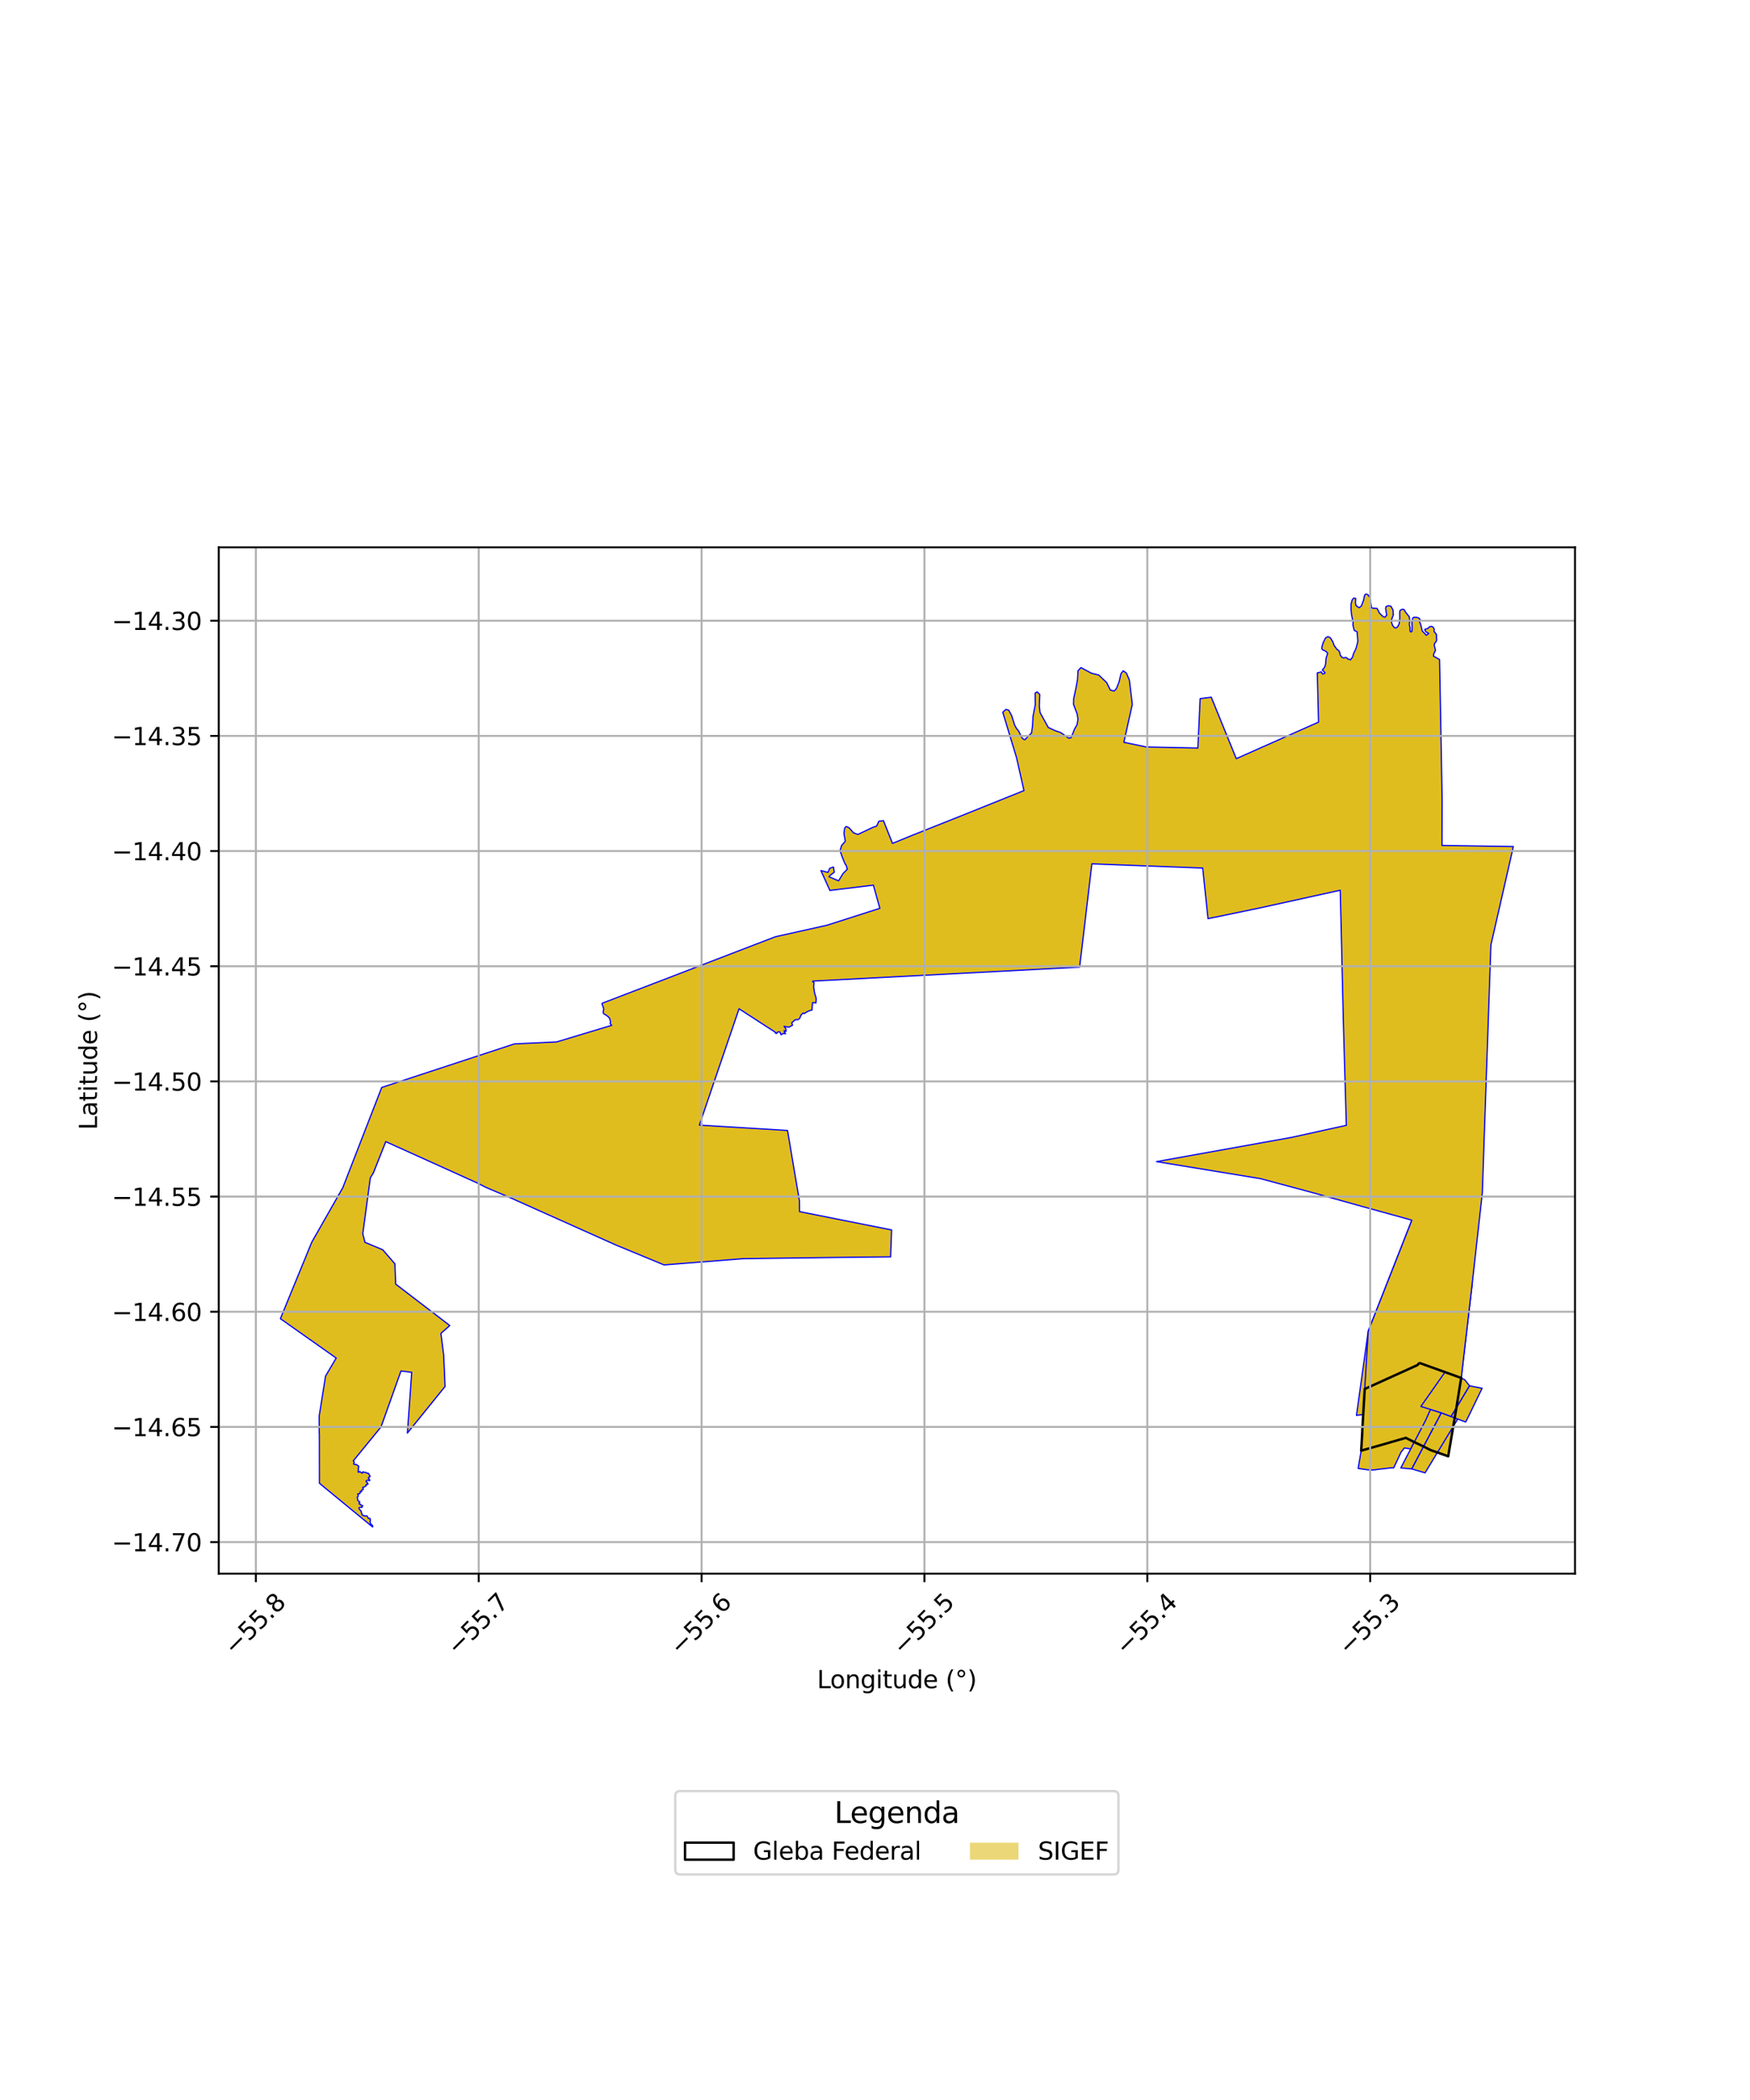 <?xml version="1.0" encoding="utf-8" standalone="no"?>
<!DOCTYPE svg PUBLIC "-//W3C//DTD SVG 1.1//EN"
  "http://www.w3.org/Graphics/SVG/1.1/DTD/svg11.dtd">
<svg xmlns:xlink="http://www.w3.org/1999/xlink" width="720pt" height="864pt" viewBox="0 0 720 864" xmlns="http://www.w3.org/2000/svg" version="1.1">
 <defs>
  <style type="text/css">*{stroke-linejoin: round; stroke-linecap: butt}</style>
 </defs>
 <g id="figure_1">
  <g id="patch_1">
   <path d="M 0 864 
L 720 864 
L 720 0 
L 0 0 
z
" style="fill: #ffffff"/>
  </g>
  <g id="axes_1">
   <g id="patch_2">
    <path d="M 90 647.454 
L 648 647.454 
L 648 225.186 
L 90 225.186 
z
" style="fill: #ffffff"/>
   </g>
   <g id="PatchCollection_1">
    <path d="M 562.92 547.723 
L 565.989 549.297 
L 567.775 552.715 
L 568.337 553.256 
L 567.511 553.895 
L 567.198 554.512 
L 565.898 555.427 
L 566.148 556.111 
L 567.822 558.294 
L 570.087 557.557 
L 571.317 558.584 
L 572.085 559.543 
L 572.491 560.471 
L 574.674 559.82 
L 575.477 560.187 
L 580.312 560.709 
L 581.119 561.034 
L 583.204 561.619 
L 583.961 560.735 
L 594.52 564.53 
L 584.591 578.654 
L 581.038 583.709 
L 579.904 583.541 
L 574.862 582.791 
L 576.304 580.207 
L 558.092 582.32 
L 562.92 547.723 
" clip-path="url(#p10c674ec32)" style="fill: #e0bd1f; stroke: #0000ff; stroke-width: 0.5"/>
    <path d="M 574.862 582.791 
L 579.904 583.541 
L 586.457 584.515 
L 580.405 596.141 
L 577.802 595.73 
L 576.417 597.483 
L 573.415 603.91 
L 572.527 603.907 
L 571.518 604 
L 570.476 604.146 
L 569.395 604.263 
L 568.344 604.382 
L 567.387 604.491 
L 566.405 604.617 
L 565.46 604.737 
L 564.371 604.784 
L 563.669 604.707 
L 562.735 604.723 
L 558.784 604.157 
L 560.029 596.834 
L 560.403 590.507 
L 560.503 587.709 
L 573.838 584.683 
L 574.862 582.791 
" clip-path="url(#p10c674ec32)" style="fill: #e0bd1f; stroke: #0000ff; stroke-width: 0.5"/>
    <path d="M 583.961 560.735 
L 601.194 566.928 
L 601.015 567.85 
L 599.213 579.182 
L 595.828 599.162 
L 588.449 596.553 
L 585.773 595.162 
L 581.855 593.319 
L 578.378 591.574 
L 568.654 594.394 
L 560.029 596.834 
L 560.403 590.508 
L 560.522 587.704 
L 561.496 571.461 
L 583.204 561.619 
L 583.961 560.735 
" clip-path="url(#p10c674ec32)" style="fill: #e0bd1f; stroke: #0000ff; stroke-width: 0.5"/>
    <path d="M 580.86 502.069 
L 580.663 505.55 
L 581.486 506.292 
L 579.842 510.999 
L 570.021 540.521 
L 587.898 546.474 
L 590.577 547.572 
L 591.226 549.696 
L 583.961 560.735 
L 583.204 561.619 
L 581.119 561.034 
L 580.312 560.709 
L 575.477 560.187 
L 574.674 559.82 
L 572.491 560.471 
L 572.085 559.543 
L 571.317 558.584 
L 570.087 557.557 
L 567.822 558.294 
L 566.148 556.111 
L 565.898 555.427 
L 567.198 554.512 
L 567.511 553.895 
L 568.337 553.256 
L 567.775 552.715 
L 565.989 549.297 
L 562.92 547.723 
L 580.86 502.069 
" clip-path="url(#p10c674ec32)" style="fill: #e0bd1f; stroke: #0000ff; stroke-width: 0.5"/>
    <path d="M 579.842 510.999 
L 588.736 517.933 
L 604.178 529.991 
L 605.773 527.552 
L 601.194 566.928 
L 583.961 560.735 
L 591.226 549.696 
L 590.577 547.572 
L 587.898 546.474 
L 570.021 540.521 
L 579.842 510.999 
" clip-path="url(#p10c674ec32)" style="fill: #e0bd1f; stroke: #0000ff; stroke-width: 0.5"/>
    <path d="M 588.559 579.881 
L 593.025 581.288 
L 580.845 604.359 
L 576.328 603.966 
L 580.405 596.141 
L 586.457 584.515 
L 588.559 579.881 
" clip-path="url(#p10c674ec32)" style="fill: #e0bd1f; stroke: #0000ff; stroke-width: 0.5"/>
    <path d="M 593.025 581.288 
L 594.655 581.898 
L 597.041 582.795 
L 599.764 583.833 
L 586.307 605.977 
L 580.845 604.359 
L 593.025 581.288 
" clip-path="url(#p10c674ec32)" style="fill: #e0bd1f; stroke: #0000ff; stroke-width: 0.5"/>
    <path d="M 594.52 564.53 
L 601.194 566.928 
L 602.669 567.686 
L 604.625 570.169 
L 597.041 582.795 
L 594.655 581.898 
L 593.025 581.288 
L 588.559 579.881 
L 584.591 578.654 
L 594.52 564.53 
" clip-path="url(#p10c674ec32)" style="fill: #e0bd1f; stroke: #0000ff; stroke-width: 0.5"/>
    <path d="M 604.625 570.169 
L 609.787 571.168 
L 604.481 582.135 
L 603.03 585.074 
L 599.764 583.833 
L 597.041 582.795 
L 604.625 570.169 
" clip-path="url(#p10c674ec32)" style="fill: #e0bd1f; stroke: #0000ff; stroke-width: 0.5"/>
    <path d="M 562.233 244.38 
L 562.936 244.824 
L 563.643 245.92 
L 564.168 249.305 
L 564.294 249.972 
L 564.637 250.196 
L 566.595 250.341 
L 567.53 252.222 
L 569.058 253.71 
L 569.813 253.925 
L 570.435 253.177 
L 570.547 253.147 
L 570.079 250.369 
L 570.24 249.565 
L 571.174 249.201 
L 572.231 249.384 
L 573.114 250.945 
L 573.217 252.777 
L 573.322 252.8 
L 572.528 254.901 
L 572.572 256.242 
L 572.954 257.299 
L 573.694 258.224 
L 574.347 258.321 
L 575.023 257.898 
L 575.644 256.676 
L 575.89 254.574 
L 575.868 251.684 
L 576.097 251.091 
L 576.798 250.678 
L 577.633 250.733 
L 578.372 251.973 
L 579.845 253.811 
L 579.977 255.594 
L 579.854 257.12 
L 580.125 258.106 
L 580.165 259.77 
L 580.529 260.013 
L 580.941 259.672 
L 580.992 258.04 
L 580.91 255.949 
L 581.298 254.253 
L 581.675 253.95 
L 582.977 254.011 
L 583.767 254.292 
L 584.265 254.876 
L 583.98 255.785 
L 584.385 256.527 
L 584.886 258.414 
L 585.093 259.491 
L 585.51 259.98 
L 586.854 261.351 
L 587.862 260.625 
L 586.619 259.955 
L 586.171 259.125 
L 586.365 258.828 
L 587.244 258.664 
L 588.285 257.812 
L 589.069 257.719 
L 589.682 258.099 
L 590.083 258.82 
L 589.987 259.632 
L 590.137 259.988 
L 590.746 260.681 
L 590.998 261.144 
L 591.034 262.539 
L 591.094 263.103 
L 590.931 263.825 
L 590.255 264.72 
L 590.053 265.405 
L 590.614 267.551 
L 589.818 269.2 
L 589.82 269.979 
L 592.267 271.341 
L 592.384 276.999 
L 593.31 327.737 
L 593.342 329.044 
L 593.273 347.838 
L 622.636 348.288 
L 619.393 362.548 
L 613.397 388.789 
L 611.963 430.218 
L 611.414 445.611 
L 611.423 445.766 
L 610.605 469.315 
L 609.86 490.866 
L 609.609 493.152 
L 605.773 527.552 
L 601.194 566.928 
L 583.961 560.735 
L 583.204 561.619 
L 561.496 571.461 
L 562.92 547.723 
L 580.86 502.069 
L 580.019 501.775 
L 558.852 495.932 
L 539.837 490.628 
L 518.578 484.927 
L 475.818 477.922 
L 531.22 467.987 
L 553.921 462.995 
L 553.752 457.278 
L 552.639 418.385 
L 552.643 418.056 
L 551.877 385.244 
L 551.41 366.274 
L 517.909 373.644 
L 497.017 377.964 
L 494.827 357.138 
L 449.22 355.417 
L 445.369 388.014 
L 444.171 397.905 
L 334.418 403.652 
L 334.306 403.887 
L 334.783 404.119 
L 334.859 404.214 
L 334.872 404.323 
L 334.88 404.634 
L 334.84 405.076 
L 334.78 406.531 
L 334.89 406.82 
L 334.975 407.613 
L 335.259 408.999 
L 335.606 409.995 
L 335.794 410.916 
L 335.687 412.658 
L 334.934 412.513 
L 334.331 412.554 
L 334.189 413.917 
L 334.104 415.531 
L 332.783 415.921 
L 331.851 416.382 
L 331.164 416.845 
L 330.886 417.021 
L 330.434 416.769 
L 329.506 417.702 
L 329.152 418.723 
L 328.478 419.493 
L 327.167 419.558 
L 325.752 420.825 
L 326.059 421.798 
L 324.578 422.632 
L 322.579 422.261 
L 323.334 423.238 
L 323.419 424.334 
L 322.612 424.017 
L 322.811 424.713 
L 323.212 425.296 
L 322.277 425.18 
L 321.36 425.741 
L 320.9 424.623 
L 320.495 424.548 
L 319.802 424.686 
L 319.566 425.209 
L 318.986 425.031 
L 319.022 424.706 
L 313.205 420.965 
L 304.061 415.029 
L 302.356 420.052 
L 293.359 446.401 
L 287.749 462.897 
L 298.586 463.561 
L 312.454 464.393 
L 318.987 464.793 
L 324.013 465.112 
L 326.613 480.578 
L 327.266 484.388 
L 328.933 494.207 
L 328.952 498.496 
L 335.583 499.808 
L 366.831 506.037 
L 366.422 517.109 
L 354.374 517.229 
L 305.635 517.863 
L 273.219 520.427 
L 253.311 512.196 
L 210.276 492.92 
L 199.915 488.517 
L 196.244 486.661 
L 158.716 469.703 
L 153.635 482.518 
L 152.355 484.636 
L 149.258 507.586 
L 150.149 511.12 
L 157.468 514.188 
L 162.473 519.967 
L 162.794 528.319 
L 163 528.472 
L 185.056 545.366 
L 181.483 548.522 
L 181.421 548.774 
L 182.553 557.609 
L 183.113 570.435 
L 167.619 589.593 
L 169.394 564.626 
L 164.97 564.055 
L 156.764 587.083 
L 145.445 600.93 
L 145.341 601.046 
L 145.421 601.109 
L 145.504 601.168 
L 145.565 601.287 
L 145.607 601.317 
L 145.641 601.339 
L 145.638 601.44 
L 145.734 601.56 
L 145.725 601.722 
L 145.682 601.806 
L 145.615 601.957 
L 145.57 601.997 
L 145.519 602.108 
L 145.483 602.207 
L 145.51 602.32 
L 145.567 602.372 
L 145.676 602.359 
L 145.722 602.384 
L 145.983 602.551 
L 146.155 602.543 
L 146.276 602.588 
L 146.38 602.568 
L 146.482 602.505 
L 146.537 602.496 
L 146.58 602.529 
L 146.65 602.598 
L 146.793 602.701 
L 146.948 602.806 
L 147.119 602.888 
L 147.219 602.939 
L 147.286 603.022 
L 147.375 603.082 
L 147.486 603.129 
L 147.53 603.195 
L 147.546 603.349 
L 147.565 603.542 
L 147.616 603.686 
L 147.583 603.751 
L 147.479 603.852 
L 147.412 604.026 
L 147.395 604.122 
L 147.386 604.44 
L 147.462 604.556 
L 147.478 604.67 
L 147.441 604.821 
L 147.383 604.952 
L 147.373 605.116 
L 147.365 605.229 
L 147.315 605.441 
L 147.325 605.494 
L 147.372 605.658 
L 147.491 605.721 
L 147.645 605.69 
L 147.74 605.603 
L 147.81 605.534 
L 147.933 605.477 
L 148.046 605.429 
L 148.099 605.433 
L 148.352 605.728 
L 148.467 605.775 
L 148.623 605.894 
L 148.748 605.931 
L 148.848 606.035 
L 148.955 606.07 
L 149.035 606.072 
L 149.115 606.054 
L 149.18 605.935 
L 149.208 605.844 
L 149.213 605.75 
L 149.258 605.592 
L 149.302 605.505 
L 149.36 605.52 
L 149.396 605.565 
L 149.522 605.643 
L 149.72 605.7 
L 149.846 605.737 
L 150.019 605.79 
L 150.327 605.772 
L 150.476 605.781 
L 150.595 605.808 
L 150.67 605.833 
L 150.705 605.977 
L 150.844 606.036 
L 151.083 606.126 
L 151.442 606.089 
L 151.56 606.15 
L 151.641 606.291 
L 151.703 606.361 
L 151.732 606.5 
L 151.917 606.754 
L 152.159 607.076 
L 152.197 607.124 
L 152.202 607.171 
L 152.187 607.233 
L 152.23 607.28 
L 152.224 607.395 
L 152.222 607.534 
L 152.194 607.608 
L 152.061 607.698 
L 151.997 607.699 
L 151.905 607.725 
L 151.755 607.792 
L 151.636 607.854 
L 151.586 607.939 
L 151.589 608.092 
L 151.721 608.348 
L 151.789 608.375 
L 151.825 608.402 
L 151.855 608.463 
L 151.904 608.505 
L 151.922 608.609 
L 152.021 608.73 
L 152.037 608.809 
L 152.089 608.966 
L 152.103 609.025 
L 152.078 609.128 
L 152.041 609.205 
L 151.996 609.23 
L 151.901 609.224 
L 151.862 609.214 
L 151.777 609.147 
L 151.741 609.05 
L 151.657 608.993 
L 151.575 608.996 
L 151.472 608.953 
L 151.381 608.954 
L 151.225 609 
L 150.954 609.102 
L 150.807 609.168 
L 150.649 609.27 
L 150.638 609.43 
L 150.653 609.528 
L 150.729 609.703 
L 150.785 609.759 
L 150.945 609.829 
L 151.006 609.853 
L 151.057 609.89 
L 151.115 609.962 
L 151.286 610.253 
L 151.369 610.52 
L 151.372 610.637 
L 151.364 610.694 
L 151.345 610.712 
L 151.312 610.72 
L 151.089 610.737 
L 150.975 610.741 
L 150.765 610.731 
L 150.652 610.776 
L 150.606 610.868 
L 150.608 611.028 
L 150.64 611.162 
L 150.664 611.259 
L 150.603 611.335 
L 150.502 611.381 
L 150.392 611.427 
L 150.332 611.449 
L 150.242 611.522 
L 150.147 611.584 
L 150.05 611.655 
L 149.933 611.725 
L 149.761 611.839 
L 149.655 611.873 
L 149.447 611.894 
L 149.308 611.92 
L 149.247 611.944 
L 149.232 612.009 
L 149.304 612.248 
L 149.401 612.373 
L 149.421 612.424 
L 149.446 612.536 
L 149.455 612.63 
L 149.441 612.761 
L 149.397 612.829 
L 149.349 612.857 
L 149.204 612.96 
L 149.105 612.999 
L 148.968 612.96 
L 148.827 612.992 
L 148.77 613.115 
L 148.761 613.234 
L 148.787 613.471 
L 148.772 613.662 
L 148.756 613.695 
L 148.707 613.699 
L 148.529 613.626 
L 148.394 613.565 
L 148.273 613.591 
L 148.175 613.663 
L 148.172 613.756 
L 148.187 613.922 
L 148.214 614.191 
L 148.186 614.285 
L 148.126 614.363 
L 147.901 614.567 
L 147.767 614.661 
L 147.674 614.646 
L 147.519 614.6 
L 147.313 614.581 
L 147.187 614.656 
L 147.191 614.805 
L 147.238 614.92 
L 147.27 615.019 
L 147.334 615.222 
L 147.402 615.339 
L 147.415 615.416 
L 147.367 615.548 
L 147.334 615.653 
L 147.242 615.731 
L 147.239 615.807 
L 147.154 615.861 
L 147.011 615.954 
L 146.964 616.048 
L 146.972 616.131 
L 147.016 616.241 
L 147.052 616.427 
L 147.125 616.607 
L 147.122 616.743 
L 147.159 616.868 
L 147.166 617.012 
L 147.2 617.157 
L 147.227 617.255 
L 147.313 617.366 
L 147.362 617.462 
L 147.462 617.532 
L 147.556 617.626 
L 147.695 617.775 
L 147.761 617.794 
L 147.851 617.783 
L 147.945 617.851 
L 147.985 617.892 
L 148.019 617.946 
L 148.024 617.98 
L 147.985 618.038 
L 147.998 618.116 
L 147.97 618.193 
L 147.779 618.391 
L 147.733 618.52 
L 147.751 618.686 
L 147.818 618.804 
L 148.092 618.89 
L 148.242 618.86 
L 148.402 618.912 
L 148.428 618.955 
L 148.443 619.174 
L 148.475 619.231 
L 148.541 619.295 
L 148.603 619.331 
L 148.792 619.365 
L 149.095 619.369 
L 149.178 619.381 
L 149.205 619.394 
L 149.198 619.499 
L 149.173 619.591 
L 149.065 619.744 
L 148.988 619.906 
L 149.026 620.123 
L 148.766 620.224 
L 148.658 620.182 
L 148.442 620.192 
L 148.387 620.187 
L 148.224 620.187 
L 148.044 620.193 
L 147.94 620.24 
L 147.813 620.264 
L 147.736 620.36 
L 147.692 620.408 
L 147.695 620.508 
L 147.695 620.702 
L 147.721 620.783 
L 147.778 620.886 
L 147.955 621.069 
L 148.147 621.214 
L 148.278 621.37 
L 148.459 621.571 
L 148.52 621.668 
L 148.562 621.815 
L 148.614 621.867 
L 148.637 621.929 
L 148.649 622.007 
L 148.651 622.109 
L 148.699 622.186 
L 148.701 622.29 
L 148.717 622.421 
L 148.749 622.454 
L 148.775 622.525 
L 148.849 622.624 
L 148.858 622.691 
L 148.905 622.791 
L 148.908 622.859 
L 148.934 622.992 
L 148.95 623.08 
L 148.956 623.154 
L 148.991 623.262 
L 149.044 623.338 
L 149.08 623.386 
L 149.114 623.412 
L 149.158 623.443 
L 149.245 623.452 
L 149.42 623.466 
L 149.518 623.468 
L 149.574 623.486 
L 149.691 623.515 
L 149.981 623.718 
L 150.115 623.761 
L 150.264 623.746 
L 150.35 623.736 
L 150.449 623.7 
L 150.594 623.638 
L 150.678 623.631 
L 150.867 623.68 
L 150.976 623.73 
L 151.037 623.763 
L 151.059 623.794 
L 151.135 623.931 
L 151.366 624.281 
L 151.377 624.35 
L 151.445 624.522 
L 151.545 624.731 
L 151.665 624.786 
L 151.748 624.798 
L 151.844 624.786 
L 152.096 624.693 
L 152.172 624.698 
L 152.208 624.716 
L 152.231 624.786 
L 152.307 624.977 
L 152.334 625.255 
L 152.354 625.372 
L 152.357 625.474 
L 152.3 625.964 
L 152.216 626.061 
L 152.318 626.334 
L 152.39 626.594 
L 152.439 626.732 
L 152.538 626.922 
L 152.607 626.979 
L 152.681 627.151 
L 152.83 627.248 
L 152.945 627.392 
L 153.095 627.523 
L 153.259 627.629 
L 153.299 627.683 
L 153.348 627.854 
L 153.332 627.91 
L 153.331 627.952 
L 153.318 628.022 
L 153.316 628.102 
L 153.288 628.186 
L 153.34 628.26 
L 144.777 621.24 
L 131.43 610.267 
L 131.399 589.983 
L 131.355 589.842 
L 131.335 582.554 
L 133.942 566.155 
L 138.318 558.746 
L 115.364 542.541 
L 128.286 511.04 
L 141.032 488.658 
L 157.057 447.409 
L 211.623 429.496 
L 229.013 428.679 
L 248.696 422.748 
L 251.669 421.852 
L 251.029 421.117 
L 251.203 420.413 
L 250.851 419.093 
L 250.351 418.405 
L 249.402 417.671 
L 248.417 417.135 
L 248.275 416.884 
L 248.147 416.315 
L 248.398 415.278 
L 248.332 414.823 
L 247.691 413.043 
L 247.759 412.765 
L 277.304 401.439 
L 301.902 391.975 
L 318.88 385.461 
L 319.287 385.341 
L 340.259 380.665 
L 361.985 373.706 
L 359.338 364.172 
L 341.45 366.356 
L 337.743 358.169 
L 340.647 358.933 
L 341.371 357.242 
L 342.912 356.708 
L 343.242 358.876 
L 341.477 360.195 
L 341.066 360.731 
L 345.017 362.399 
L 346.795 359.463 
L 348.631 357.584 
L 348.077 355.917 
L 347.665 355.393 
L 346.408 352.29 
L 345.634 349.971 
L 346.251 347.883 
L 347.783 346.087 
L 347.228 342.881 
L 347.534 340.673 
L 348.145 340.033 
L 349.329 340.576 
L 351.137 342.625 
L 352.947 343.319 
L 358.62 340.627 
L 359.056 340.415 
L 360.68 339.875 
L 361.561 337.917 
L 363.472 337.623 
L 367.192 346.998 
L 375.011 343.797 
L 395.181 335.766 
L 421.292 325.267 
L 418.233 311.728 
L 412.573 293.046 
L 413.864 291.856 
L 415.006 292.188 
L 416.197 294.34 
L 417.48 298.389 
L 418.173 299.617 
L 419.158 300.899 
L 420.379 303.451 
L 421.149 304.18 
L 421.715 304.329 
L 422.05 303.943 
L 423.047 302.89 
L 424.413 301.544 
L 424.835 298.437 
L 424.995 294.883 
L 425.932 289.955 
L 425.889 285.166 
L 426.691 284.642 
L 427.801 285.747 
L 427.609 290.405 
L 427.904 293.132 
L 429.474 296.005 
L 431.277 299.278 
L 433.941 300.545 
L 436.416 301.404 
L 439.748 303.741 
L 440.708 303.481 
L 442.119 299.892 
L 443.106 298.204 
L 443.513 295.948 
L 443.149 293.682 
L 441.659 289.743 
L 441.725 287.585 
L 442.741 282.775 
L 443.319 279.539 
L 443.525 275.94 
L 444.745 274.662 
L 449.024 276.965 
L 452.04 277.717 
L 455.328 280.839 
L 456.8 283.872 
L 458.371 284.301 
L 459.336 283.31 
L 460.433 280.481 
L 461.223 277.139 
L 462.134 275.984 
L 463.409 276.91 
L 464.653 279.76 
L 465.855 289.823 
L 462.387 305.399 
L 471.617 307.326 
L 492.824 307.758 
L 493.777 287.433 
L 498.347 286.854 
L 508.639 312.134 
L 542.483 297.101 
L 541.975 276.851 
L 543.656 276.446 
L 544.074 277.284 
L 544.738 277.16 
L 545.123 276.949 
L 545.059 276.636 
L 544.075 275.69 
L 544.227 275.366 
L 544.605 275.084 
L 545.215 273.952 
L 545.418 272.906 
L 545.585 270.821 
L 545.742 270.339 
L 546.249 268.751 
L 545.607 268.077 
L 544.876 267.629 
L 544.261 267.432 
L 543.873 267.041 
L 543.846 266.182 
L 544.457 264.237 
L 545.365 262.468 
L 546.358 261.903 
L 547.36 262.414 
L 548.388 264.09 
L 548.873 265.514 
L 550.138 267.265 
L 550.681 267.556 
L 550.835 267.749 
L 551.11 268.168 
L 551.446 269.572 
L 551.971 270.29 
L 552.766 270.682 
L 553.527 270.497 
L 554.057 270.6 
L 554.512 271.148 
L 554.962 271.198 
L 555.666 271.491 
L 556.479 270.305 
L 556.924 268.81 
L 557.845 266.969 
L 558.454 264.768 
L 558.654 263.733 
L 558.339 259.938 
L 557.173 259.364 
L 556.615 257.049 
L 556.695 255.807 
L 556.292 254.111 
L 555.995 252.343 
L 555.854 250.724 
L 555.866 248.546 
L 556.308 246.849 
L 556.953 246.046 
L 557.769 246.184 
L 557.673 248.122 
L 557.934 249.188 
L 559.168 250.039 
L 560.117 249.306 
L 561.025 246.913 
L 561.284 245.508 
L 561.594 244.6 
L 562.233 244.38 
" clip-path="url(#p10c674ec32)" style="fill: #e0bd1f; stroke: #0000ff; stroke-width: 0.5"/>
   </g>
   <g id="PatchCollection_2">
    <path d="M 583.961 560.735 
L 601.194 566.928 
L 601.015 567.85 
L 599.213 579.182 
L 595.828 599.162 
L 588.449 596.553 
L 585.773 595.162 
L 581.855 593.319 
L 578.378 591.574 
L 568.654 594.394 
L 560.029 596.834 
L 560.403 590.508 
L 560.522 587.704 
L 561.496 571.461 
L 583.204 561.619 
L 583.961 560.735 
" clip-path="url(#p10c674ec32)" style="fill: none; stroke: #000000"/>
   </g>
   <g id="matplotlib.axis_1">
    <g id="xtick_1">
     <g id="line2d_1">
      <path d="M 105.273 647.454 
L 105.273 225.186 
" clip-path="url(#p10c674ec32)" style="fill: none; stroke: #b0b0b0; stroke-width: 0.8; stroke-linecap: square"/>
     </g>
     <g id="line2d_2">
      <defs>
       <path id="m2367942b96" d="M 0 0 
L 0 3.5 
" style="stroke: #000000; stroke-width: 0.8"/>
      </defs>
      <g>
       <use xlink:href="#m2367942b96" x="105.273" y="647.454" style="stroke: #000000; stroke-width: 0.8"/>
      </g>
     </g>
     <g id="text_1">
      <!-- −55.8 -->
      <g transform="translate(96.389 681.497) rotate(-45) scale(0.1 -0.1)">
       <defs>
        <path id="DejaVuSans-2212" d="M 678 2272 
L 4684 2272 
L 4684 1741 
L 678 1741 
L 678 2272 
z
" transform="scale(0.016)"/>
        <path id="DejaVuSans-35" d="M 691 4666 
L 3169 4666 
L 3169 4134 
L 1269 4134 
L 1269 2991 
Q 1406 3038 1543 3061 
Q 1681 3084 1819 3084 
Q 2600 3084 3056 2656 
Q 3513 2228 3513 1497 
Q 3513 744 3044 326 
Q 2575 -91 1722 -91 
Q 1428 -91 1123 -41 
Q 819 9 494 109 
L 494 744 
Q 775 591 1075 516 
Q 1375 441 1709 441 
Q 2250 441 2565 725 
Q 2881 1009 2881 1497 
Q 2881 1984 2565 2268 
Q 2250 2553 1709 2553 
Q 1456 2553 1204 2497 
Q 953 2441 691 2322 
L 691 4666 
z
" transform="scale(0.016)"/>
        <path id="DejaVuSans-2e" d="M 684 794 
L 1344 794 
L 1344 0 
L 684 0 
L 684 794 
z
" transform="scale(0.016)"/>
        <path id="DejaVuSans-38" d="M 2034 2216 
Q 1584 2216 1326 1975 
Q 1069 1734 1069 1313 
Q 1069 891 1326 650 
Q 1584 409 2034 409 
Q 2484 409 2743 651 
Q 3003 894 3003 1313 
Q 3003 1734 2745 1975 
Q 2488 2216 2034 2216 
z
M 1403 2484 
Q 997 2584 770 2862 
Q 544 3141 544 3541 
Q 544 4100 942 4425 
Q 1341 4750 2034 4750 
Q 2731 4750 3128 4425 
Q 3525 4100 3525 3541 
Q 3525 3141 3298 2862 
Q 3072 2584 2669 2484 
Q 3125 2378 3379 2068 
Q 3634 1759 3634 1313 
Q 3634 634 3220 271 
Q 2806 -91 2034 -91 
Q 1263 -91 848 271 
Q 434 634 434 1313 
Q 434 1759 690 2068 
Q 947 2378 1403 2484 
z
M 1172 3481 
Q 1172 3119 1398 2916 
Q 1625 2713 2034 2713 
Q 2441 2713 2670 2916 
Q 2900 3119 2900 3481 
Q 2900 3844 2670 4047 
Q 2441 4250 2034 4250 
Q 1625 4250 1398 4047 
Q 1172 3844 1172 3481 
z
" transform="scale(0.016)"/>
       </defs>
       <use xlink:href="#DejaVuSans-2212"/>
       <use xlink:href="#DejaVuSans-35" transform="translate(83.789 0)"/>
       <use xlink:href="#DejaVuSans-35" transform="translate(147.412 0)"/>
       <use xlink:href="#DejaVuSans-2e" transform="translate(211.035 0)"/>
       <use xlink:href="#DejaVuSans-38" transform="translate(242.822 0)"/>
      </g>
     </g>
    </g>
    <g id="xtick_2">
     <g id="line2d_3">
      <path d="M 196.963 647.454 
L 196.963 225.186 
" clip-path="url(#p10c674ec32)" style="fill: none; stroke: #b0b0b0; stroke-width: 0.8; stroke-linecap: square"/>
     </g>
     <g id="line2d_4">
      <g>
       <use xlink:href="#m2367942b96" x="196.963" y="647.454" style="stroke: #000000; stroke-width: 0.8"/>
      </g>
     </g>
     <g id="text_2">
      <!-- −55.7 -->
      <g transform="translate(188.079 681.497) rotate(-45) scale(0.1 -0.1)">
       <defs>
        <path id="DejaVuSans-37" d="M 525 4666 
L 3525 4666 
L 3525 4397 
L 1831 0 
L 1172 0 
L 2766 4134 
L 525 4134 
L 525 4666 
z
" transform="scale(0.016)"/>
       </defs>
       <use xlink:href="#DejaVuSans-2212"/>
       <use xlink:href="#DejaVuSans-35" transform="translate(83.789 0)"/>
       <use xlink:href="#DejaVuSans-35" transform="translate(147.412 0)"/>
       <use xlink:href="#DejaVuSans-2e" transform="translate(211.035 0)"/>
       <use xlink:href="#DejaVuSans-37" transform="translate(242.822 0)"/>
      </g>
     </g>
    </g>
    <g id="xtick_3">
     <g id="line2d_5">
      <path d="M 288.654 647.454 
L 288.654 225.186 
" clip-path="url(#p10c674ec32)" style="fill: none; stroke: #b0b0b0; stroke-width: 0.8; stroke-linecap: square"/>
     </g>
     <g id="line2d_6">
      <g>
       <use xlink:href="#m2367942b96" x="288.654" y="647.454" style="stroke: #000000; stroke-width: 0.8"/>
      </g>
     </g>
     <g id="text_3">
      <!-- −55.6 -->
      <g transform="translate(279.77 681.497) rotate(-45) scale(0.1 -0.1)">
       <defs>
        <path id="DejaVuSans-36" d="M 2113 2584 
Q 1688 2584 1439 2293 
Q 1191 2003 1191 1497 
Q 1191 994 1439 701 
Q 1688 409 2113 409 
Q 2538 409 2786 701 
Q 3034 994 3034 1497 
Q 3034 2003 2786 2293 
Q 2538 2584 2113 2584 
z
M 3366 4563 
L 3366 3988 
Q 3128 4100 2886 4159 
Q 2644 4219 2406 4219 
Q 1781 4219 1451 3797 
Q 1122 3375 1075 2522 
Q 1259 2794 1537 2939 
Q 1816 3084 2150 3084 
Q 2853 3084 3261 2657 
Q 3669 2231 3669 1497 
Q 3669 778 3244 343 
Q 2819 -91 2113 -91 
Q 1303 -91 875 529 
Q 447 1150 447 2328 
Q 447 3434 972 4092 
Q 1497 4750 2381 4750 
Q 2619 4750 2861 4703 
Q 3103 4656 3366 4563 
z
" transform="scale(0.016)"/>
       </defs>
       <use xlink:href="#DejaVuSans-2212"/>
       <use xlink:href="#DejaVuSans-35" transform="translate(83.789 0)"/>
       <use xlink:href="#DejaVuSans-35" transform="translate(147.412 0)"/>
       <use xlink:href="#DejaVuSans-2e" transform="translate(211.035 0)"/>
       <use xlink:href="#DejaVuSans-36" transform="translate(242.822 0)"/>
      </g>
     </g>
    </g>
    <g id="xtick_4">
     <g id="line2d_7">
      <path d="M 380.344 647.454 
L 380.344 225.186 
" clip-path="url(#p10c674ec32)" style="fill: none; stroke: #b0b0b0; stroke-width: 0.8; stroke-linecap: square"/>
     </g>
     <g id="line2d_8">
      <g>
       <use xlink:href="#m2367942b96" x="380.344" y="647.454" style="stroke: #000000; stroke-width: 0.8"/>
      </g>
     </g>
     <g id="text_4">
      <!-- −55.5 -->
      <g transform="translate(371.46 681.497) rotate(-45) scale(0.1 -0.1)">
       <use xlink:href="#DejaVuSans-2212"/>
       <use xlink:href="#DejaVuSans-35" transform="translate(83.789 0)"/>
       <use xlink:href="#DejaVuSans-35" transform="translate(147.412 0)"/>
       <use xlink:href="#DejaVuSans-2e" transform="translate(211.035 0)"/>
       <use xlink:href="#DejaVuSans-35" transform="translate(242.822 0)"/>
      </g>
     </g>
    </g>
    <g id="xtick_5">
     <g id="line2d_9">
      <path d="M 472.034 647.454 
L 472.034 225.186 
" clip-path="url(#p10c674ec32)" style="fill: none; stroke: #b0b0b0; stroke-width: 0.8; stroke-linecap: square"/>
     </g>
     <g id="line2d_10">
      <g>
       <use xlink:href="#m2367942b96" x="472.034" y="647.454" style="stroke: #000000; stroke-width: 0.8"/>
      </g>
     </g>
     <g id="text_5">
      <!-- −55.4 -->
      <g transform="translate(463.151 681.497) rotate(-45) scale(0.1 -0.1)">
       <defs>
        <path id="DejaVuSans-34" d="M 2419 4116 
L 825 1625 
L 2419 1625 
L 2419 4116 
z
M 2253 4666 
L 3047 4666 
L 3047 1625 
L 3713 1625 
L 3713 1100 
L 3047 1100 
L 3047 0 
L 2419 0 
L 2419 1100 
L 313 1100 
L 313 1709 
L 2253 4666 
z
" transform="scale(0.016)"/>
       </defs>
       <use xlink:href="#DejaVuSans-2212"/>
       <use xlink:href="#DejaVuSans-35" transform="translate(83.789 0)"/>
       <use xlink:href="#DejaVuSans-35" transform="translate(147.412 0)"/>
       <use xlink:href="#DejaVuSans-2e" transform="translate(211.035 0)"/>
       <use xlink:href="#DejaVuSans-34" transform="translate(242.822 0)"/>
      </g>
     </g>
    </g>
    <g id="xtick_6">
     <g id="line2d_11">
      <path d="M 563.725 647.454 
L 563.725 225.186 
" clip-path="url(#p10c674ec32)" style="fill: none; stroke: #b0b0b0; stroke-width: 0.8; stroke-linecap: square"/>
     </g>
     <g id="line2d_12">
      <g>
       <use xlink:href="#m2367942b96" x="563.725" y="647.454" style="stroke: #000000; stroke-width: 0.8"/>
      </g>
     </g>
     <g id="text_6">
      <!-- −55.3 -->
      <g transform="translate(554.841 681.497) rotate(-45) scale(0.1 -0.1)">
       <defs>
        <path id="DejaVuSans-33" d="M 2597 2516 
Q 3050 2419 3304 2112 
Q 3559 1806 3559 1356 
Q 3559 666 3084 287 
Q 2609 -91 1734 -91 
Q 1441 -91 1130 -33 
Q 819 25 488 141 
L 488 750 
Q 750 597 1062 519 
Q 1375 441 1716 441 
Q 2309 441 2620 675 
Q 2931 909 2931 1356 
Q 2931 1769 2642 2001 
Q 2353 2234 1838 2234 
L 1294 2234 
L 1294 2753 
L 1863 2753 
Q 2328 2753 2575 2939 
Q 2822 3125 2822 3475 
Q 2822 3834 2567 4026 
Q 2313 4219 1838 4219 
Q 1578 4219 1281 4162 
Q 984 4106 628 3988 
L 628 4550 
Q 988 4650 1302 4700 
Q 1616 4750 1894 4750 
Q 2613 4750 3031 4423 
Q 3450 4097 3450 3541 
Q 3450 3153 3228 2886 
Q 3006 2619 2597 2516 
z
" transform="scale(0.016)"/>
       </defs>
       <use xlink:href="#DejaVuSans-2212"/>
       <use xlink:href="#DejaVuSans-35" transform="translate(83.789 0)"/>
       <use xlink:href="#DejaVuSans-35" transform="translate(147.412 0)"/>
       <use xlink:href="#DejaVuSans-2e" transform="translate(211.035 0)"/>
       <use xlink:href="#DejaVuSans-33" transform="translate(242.822 0)"/>
      </g>
     </g>
    </g>
    <g id="text_7">
     <!-- Longitude (°) -->
     <g transform="translate(336.14 694.566) scale(0.1 -0.1)">
      <defs>
       <path id="DejaVuSans-4c" d="M 628 4666 
L 1259 4666 
L 1259 531 
L 3531 531 
L 3531 0 
L 628 0 
L 628 4666 
z
" transform="scale(0.016)"/>
       <path id="DejaVuSans-6f" d="M 1959 3097 
Q 1497 3097 1228 2736 
Q 959 2375 959 1747 
Q 959 1119 1226 758 
Q 1494 397 1959 397 
Q 2419 397 2687 759 
Q 2956 1122 2956 1747 
Q 2956 2369 2687 2733 
Q 2419 3097 1959 3097 
z
M 1959 3584 
Q 2709 3584 3137 3096 
Q 3566 2609 3566 1747 
Q 3566 888 3137 398 
Q 2709 -91 1959 -91 
Q 1206 -91 779 398 
Q 353 888 353 1747 
Q 353 2609 779 3096 
Q 1206 3584 1959 3584 
z
" transform="scale(0.016)"/>
       <path id="DejaVuSans-6e" d="M 3513 2113 
L 3513 0 
L 2938 0 
L 2938 2094 
Q 2938 2591 2744 2837 
Q 2550 3084 2163 3084 
Q 1697 3084 1428 2787 
Q 1159 2491 1159 1978 
L 1159 0 
L 581 0 
L 581 3500 
L 1159 3500 
L 1159 2956 
Q 1366 3272 1645 3428 
Q 1925 3584 2291 3584 
Q 2894 3584 3203 3211 
Q 3513 2838 3513 2113 
z
" transform="scale(0.016)"/>
       <path id="DejaVuSans-67" d="M 2906 1791 
Q 2906 2416 2648 2759 
Q 2391 3103 1925 3103 
Q 1463 3103 1205 2759 
Q 947 2416 947 1791 
Q 947 1169 1205 825 
Q 1463 481 1925 481 
Q 2391 481 2648 825 
Q 2906 1169 2906 1791 
z
M 3481 434 
Q 3481 -459 3084 -895 
Q 2688 -1331 1869 -1331 
Q 1566 -1331 1297 -1286 
Q 1028 -1241 775 -1147 
L 775 -588 
Q 1028 -725 1275 -790 
Q 1522 -856 1778 -856 
Q 2344 -856 2625 -561 
Q 2906 -266 2906 331 
L 2906 616 
Q 2728 306 2450 153 
Q 2172 0 1784 0 
Q 1141 0 747 490 
Q 353 981 353 1791 
Q 353 2603 747 3093 
Q 1141 3584 1784 3584 
Q 2172 3584 2450 3431 
Q 2728 3278 2906 2969 
L 2906 3500 
L 3481 3500 
L 3481 434 
z
" transform="scale(0.016)"/>
       <path id="DejaVuSans-69" d="M 603 3500 
L 1178 3500 
L 1178 0 
L 603 0 
L 603 3500 
z
M 603 4863 
L 1178 4863 
L 1178 4134 
L 603 4134 
L 603 4863 
z
" transform="scale(0.016)"/>
       <path id="DejaVuSans-74" d="M 1172 4494 
L 1172 3500 
L 2356 3500 
L 2356 3053 
L 1172 3053 
L 1172 1153 
Q 1172 725 1289 603 
Q 1406 481 1766 481 
L 2356 481 
L 2356 0 
L 1766 0 
Q 1100 0 847 248 
Q 594 497 594 1153 
L 594 3053 
L 172 3053 
L 172 3500 
L 594 3500 
L 594 4494 
L 1172 4494 
z
" transform="scale(0.016)"/>
       <path id="DejaVuSans-75" d="M 544 1381 
L 544 3500 
L 1119 3500 
L 1119 1403 
Q 1119 906 1312 657 
Q 1506 409 1894 409 
Q 2359 409 2629 706 
Q 2900 1003 2900 1516 
L 2900 3500 
L 3475 3500 
L 3475 0 
L 2900 0 
L 2900 538 
Q 2691 219 2414 64 
Q 2138 -91 1772 -91 
Q 1169 -91 856 284 
Q 544 659 544 1381 
z
M 1991 3584 
L 1991 3584 
z
" transform="scale(0.016)"/>
       <path id="DejaVuSans-64" d="M 2906 2969 
L 2906 4863 
L 3481 4863 
L 3481 0 
L 2906 0 
L 2906 525 
Q 2725 213 2448 61 
Q 2172 -91 1784 -91 
Q 1150 -91 751 415 
Q 353 922 353 1747 
Q 353 2572 751 3078 
Q 1150 3584 1784 3584 
Q 2172 3584 2448 3432 
Q 2725 3281 2906 2969 
z
M 947 1747 
Q 947 1113 1208 752 
Q 1469 391 1925 391 
Q 2381 391 2643 752 
Q 2906 1113 2906 1747 
Q 2906 2381 2643 2742 
Q 2381 3103 1925 3103 
Q 1469 3103 1208 2742 
Q 947 2381 947 1747 
z
" transform="scale(0.016)"/>
       <path id="DejaVuSans-65" d="M 3597 1894 
L 3597 1613 
L 953 1613 
Q 991 1019 1311 708 
Q 1631 397 2203 397 
Q 2534 397 2845 478 
Q 3156 559 3463 722 
L 3463 178 
Q 3153 47 2828 -22 
Q 2503 -91 2169 -91 
Q 1331 -91 842 396 
Q 353 884 353 1716 
Q 353 2575 817 3079 
Q 1281 3584 2069 3584 
Q 2775 3584 3186 3129 
Q 3597 2675 3597 1894 
z
M 3022 2063 
Q 3016 2534 2758 2815 
Q 2500 3097 2075 3097 
Q 1594 3097 1305 2825 
Q 1016 2553 972 2059 
L 3022 2063 
z
" transform="scale(0.016)"/>
       <path id="DejaVuSans-20" transform="scale(0.016)"/>
       <path id="DejaVuSans-28" d="M 1984 4856 
Q 1566 4138 1362 3434 
Q 1159 2731 1159 2009 
Q 1159 1288 1364 580 
Q 1569 -128 1984 -844 
L 1484 -844 
Q 1016 -109 783 600 
Q 550 1309 550 2009 
Q 550 2706 781 3412 
Q 1013 4119 1484 4856 
L 1984 4856 
z
" transform="scale(0.016)"/>
       <path id="DejaVuSans-b0" d="M 1600 4347 
Q 1350 4347 1178 4173 
Q 1006 4000 1006 3750 
Q 1006 3503 1178 3333 
Q 1350 3163 1600 3163 
Q 1850 3163 2022 3333 
Q 2194 3503 2194 3750 
Q 2194 3997 2020 4172 
Q 1847 4347 1600 4347 
z
M 1600 4750 
Q 1800 4750 1984 4673 
Q 2169 4597 2303 4453 
Q 2447 4313 2519 4134 
Q 2591 3956 2591 3750 
Q 2591 3338 2302 3052 
Q 2013 2766 1594 2766 
Q 1172 2766 890 3047 
Q 609 3328 609 3750 
Q 609 4169 896 4459 
Q 1184 4750 1600 4750 
z
" transform="scale(0.016)"/>
       <path id="DejaVuSans-29" d="M 513 4856 
L 1013 4856 
Q 1481 4119 1714 3412 
Q 1947 2706 1947 2009 
Q 1947 1309 1714 600 
Q 1481 -109 1013 -844 
L 513 -844 
Q 928 -128 1133 580 
Q 1338 1288 1338 2009 
Q 1338 2731 1133 3434 
Q 928 4138 513 4856 
z
" transform="scale(0.016)"/>
      </defs>
      <use xlink:href="#DejaVuSans-4c"/>
      <use xlink:href="#DejaVuSans-6f" transform="translate(53.963 0)"/>
      <use xlink:href="#DejaVuSans-6e" transform="translate(115.145 0)"/>
      <use xlink:href="#DejaVuSans-67" transform="translate(178.523 0)"/>
      <use xlink:href="#DejaVuSans-69" transform="translate(242 0)"/>
      <use xlink:href="#DejaVuSans-74" transform="translate(269.783 0)"/>
      <use xlink:href="#DejaVuSans-75" transform="translate(308.992 0)"/>
      <use xlink:href="#DejaVuSans-64" transform="translate(372.371 0)"/>
      <use xlink:href="#DejaVuSans-65" transform="translate(435.848 0)"/>
      <use xlink:href="#DejaVuSans-20" transform="translate(497.371 0)"/>
      <use xlink:href="#DejaVuSans-28" transform="translate(529.158 0)"/>
      <use xlink:href="#DejaVuSans-b0" transform="translate(568.172 0)"/>
      <use xlink:href="#DejaVuSans-29" transform="translate(618.172 0)"/>
     </g>
    </g>
   </g>
   <g id="matplotlib.axis_2">
    <g id="ytick_1">
     <g id="line2d_13">
      <path d="M 90 634.461 
L 648 634.461 
" clip-path="url(#p10c674ec32)" style="fill: none; stroke: #b0b0b0; stroke-width: 0.8; stroke-linecap: square"/>
     </g>
     <g id="line2d_14">
      <defs>
       <path id="mf1976e1f0a" d="M 0 0 
L -3.5 0 
" style="stroke: #000000; stroke-width: 0.8"/>
      </defs>
      <g>
       <use xlink:href="#mf1976e1f0a" x="90" y="634.461" style="stroke: #000000; stroke-width: 0.8"/>
      </g>
     </g>
     <g id="text_8">
      <!-- −14.70 -->
      <g transform="translate(45.992 638.26) scale(0.1 -0.1)">
       <defs>
        <path id="DejaVuSans-31" d="M 794 531 
L 1825 531 
L 1825 4091 
L 703 3866 
L 703 4441 
L 1819 4666 
L 2450 4666 
L 2450 531 
L 3481 531 
L 3481 0 
L 794 0 
L 794 531 
z
" transform="scale(0.016)"/>
        <path id="DejaVuSans-30" d="M 2034 4250 
Q 1547 4250 1301 3770 
Q 1056 3291 1056 2328 
Q 1056 1369 1301 889 
Q 1547 409 2034 409 
Q 2525 409 2770 889 
Q 3016 1369 3016 2328 
Q 3016 3291 2770 3770 
Q 2525 4250 2034 4250 
z
M 2034 4750 
Q 2819 4750 3233 4129 
Q 3647 3509 3647 2328 
Q 3647 1150 3233 529 
Q 2819 -91 2034 -91 
Q 1250 -91 836 529 
Q 422 1150 422 2328 
Q 422 3509 836 4129 
Q 1250 4750 2034 4750 
z
" transform="scale(0.016)"/>
       </defs>
       <use xlink:href="#DejaVuSans-2212"/>
       <use xlink:href="#DejaVuSans-31" transform="translate(83.789 0)"/>
       <use xlink:href="#DejaVuSans-34" transform="translate(147.412 0)"/>
       <use xlink:href="#DejaVuSans-2e" transform="translate(211.035 0)"/>
       <use xlink:href="#DejaVuSans-37" transform="translate(242.822 0)"/>
       <use xlink:href="#DejaVuSans-30" transform="translate(306.445 0)"/>
      </g>
     </g>
    </g>
    <g id="ytick_2">
     <g id="line2d_15">
      <path d="M 90 587.077 
L 648 587.077 
" clip-path="url(#p10c674ec32)" style="fill: none; stroke: #b0b0b0; stroke-width: 0.8; stroke-linecap: square"/>
     </g>
     <g id="line2d_16">
      <g>
       <use xlink:href="#mf1976e1f0a" x="90" y="587.077" style="stroke: #000000; stroke-width: 0.8"/>
      </g>
     </g>
     <g id="text_9">
      <!-- −14.65 -->
      <g transform="translate(45.992 590.876) scale(0.1 -0.1)">
       <use xlink:href="#DejaVuSans-2212"/>
       <use xlink:href="#DejaVuSans-31" transform="translate(83.789 0)"/>
       <use xlink:href="#DejaVuSans-34" transform="translate(147.412 0)"/>
       <use xlink:href="#DejaVuSans-2e" transform="translate(211.035 0)"/>
       <use xlink:href="#DejaVuSans-36" transform="translate(242.822 0)"/>
       <use xlink:href="#DejaVuSans-35" transform="translate(306.445 0)"/>
      </g>
     </g>
    </g>
    <g id="ytick_3">
     <g id="line2d_17">
      <path d="M 90 539.693 
L 648 539.693 
" clip-path="url(#p10c674ec32)" style="fill: none; stroke: #b0b0b0; stroke-width: 0.8; stroke-linecap: square"/>
     </g>
     <g id="line2d_18">
      <g>
       <use xlink:href="#mf1976e1f0a" x="90" y="539.693" style="stroke: #000000; stroke-width: 0.8"/>
      </g>
     </g>
     <g id="text_10">
      <!-- −14.60 -->
      <g transform="translate(45.992 543.492) scale(0.1 -0.1)">
       <use xlink:href="#DejaVuSans-2212"/>
       <use xlink:href="#DejaVuSans-31" transform="translate(83.789 0)"/>
       <use xlink:href="#DejaVuSans-34" transform="translate(147.412 0)"/>
       <use xlink:href="#DejaVuSans-2e" transform="translate(211.035 0)"/>
       <use xlink:href="#DejaVuSans-36" transform="translate(242.822 0)"/>
       <use xlink:href="#DejaVuSans-30" transform="translate(306.445 0)"/>
      </g>
     </g>
    </g>
    <g id="ytick_4">
     <g id="line2d_19">
      <path d="M 90 492.308 
L 648 492.308 
" clip-path="url(#p10c674ec32)" style="fill: none; stroke: #b0b0b0; stroke-width: 0.8; stroke-linecap: square"/>
     </g>
     <g id="line2d_20">
      <g>
       <use xlink:href="#mf1976e1f0a" x="90" y="492.308" style="stroke: #000000; stroke-width: 0.8"/>
      </g>
     </g>
     <g id="text_11">
      <!-- −14.55 -->
      <g transform="translate(45.992 496.108) scale(0.1 -0.1)">
       <use xlink:href="#DejaVuSans-2212"/>
       <use xlink:href="#DejaVuSans-31" transform="translate(83.789 0)"/>
       <use xlink:href="#DejaVuSans-34" transform="translate(147.412 0)"/>
       <use xlink:href="#DejaVuSans-2e" transform="translate(211.035 0)"/>
       <use xlink:href="#DejaVuSans-35" transform="translate(242.822 0)"/>
       <use xlink:href="#DejaVuSans-35" transform="translate(306.445 0)"/>
      </g>
     </g>
    </g>
    <g id="ytick_5">
     <g id="line2d_21">
      <path d="M 90 444.924 
L 648 444.924 
" clip-path="url(#p10c674ec32)" style="fill: none; stroke: #b0b0b0; stroke-width: 0.8; stroke-linecap: square"/>
     </g>
     <g id="line2d_22">
      <g>
       <use xlink:href="#mf1976e1f0a" x="90" y="444.924" style="stroke: #000000; stroke-width: 0.8"/>
      </g>
     </g>
     <g id="text_12">
      <!-- −14.50 -->
      <g transform="translate(45.992 448.724) scale(0.1 -0.1)">
       <use xlink:href="#DejaVuSans-2212"/>
       <use xlink:href="#DejaVuSans-31" transform="translate(83.789 0)"/>
       <use xlink:href="#DejaVuSans-34" transform="translate(147.412 0)"/>
       <use xlink:href="#DejaVuSans-2e" transform="translate(211.035 0)"/>
       <use xlink:href="#DejaVuSans-35" transform="translate(242.822 0)"/>
       <use xlink:href="#DejaVuSans-30" transform="translate(306.445 0)"/>
      </g>
     </g>
    </g>
    <g id="ytick_6">
     <g id="line2d_23">
      <path d="M 90 397.54 
L 648 397.54 
" clip-path="url(#p10c674ec32)" style="fill: none; stroke: #b0b0b0; stroke-width: 0.8; stroke-linecap: square"/>
     </g>
     <g id="line2d_24">
      <g>
       <use xlink:href="#mf1976e1f0a" x="90" y="397.54" style="stroke: #000000; stroke-width: 0.8"/>
      </g>
     </g>
     <g id="text_13">
      <!-- −14.45 -->
      <g transform="translate(45.992 401.339) scale(0.1 -0.1)">
       <use xlink:href="#DejaVuSans-2212"/>
       <use xlink:href="#DejaVuSans-31" transform="translate(83.789 0)"/>
       <use xlink:href="#DejaVuSans-34" transform="translate(147.412 0)"/>
       <use xlink:href="#DejaVuSans-2e" transform="translate(211.035 0)"/>
       <use xlink:href="#DejaVuSans-34" transform="translate(242.822 0)"/>
       <use xlink:href="#DejaVuSans-35" transform="translate(306.445 0)"/>
      </g>
     </g>
    </g>
    <g id="ytick_7">
     <g id="line2d_25">
      <path d="M 90 350.156 
L 648 350.156 
" clip-path="url(#p10c674ec32)" style="fill: none; stroke: #b0b0b0; stroke-width: 0.8; stroke-linecap: square"/>
     </g>
     <g id="line2d_26">
      <g>
       <use xlink:href="#mf1976e1f0a" x="90" y="350.156" style="stroke: #000000; stroke-width: 0.8"/>
      </g>
     </g>
     <g id="text_14">
      <!-- −14.40 -->
      <g transform="translate(45.992 353.955) scale(0.1 -0.1)">
       <use xlink:href="#DejaVuSans-2212"/>
       <use xlink:href="#DejaVuSans-31" transform="translate(83.789 0)"/>
       <use xlink:href="#DejaVuSans-34" transform="translate(147.412 0)"/>
       <use xlink:href="#DejaVuSans-2e" transform="translate(211.035 0)"/>
       <use xlink:href="#DejaVuSans-34" transform="translate(242.822 0)"/>
       <use xlink:href="#DejaVuSans-30" transform="translate(306.445 0)"/>
      </g>
     </g>
    </g>
    <g id="ytick_8">
     <g id="line2d_27">
      <path d="M 90 302.772 
L 648 302.772 
" clip-path="url(#p10c674ec32)" style="fill: none; stroke: #b0b0b0; stroke-width: 0.8; stroke-linecap: square"/>
     </g>
     <g id="line2d_28">
      <g>
       <use xlink:href="#mf1976e1f0a" x="90" y="302.772" style="stroke: #000000; stroke-width: 0.8"/>
      </g>
     </g>
     <g id="text_15">
      <!-- −14.35 -->
      <g transform="translate(45.992 306.571) scale(0.1 -0.1)">
       <use xlink:href="#DejaVuSans-2212"/>
       <use xlink:href="#DejaVuSans-31" transform="translate(83.789 0)"/>
       <use xlink:href="#DejaVuSans-34" transform="translate(147.412 0)"/>
       <use xlink:href="#DejaVuSans-2e" transform="translate(211.035 0)"/>
       <use xlink:href="#DejaVuSans-33" transform="translate(242.822 0)"/>
       <use xlink:href="#DejaVuSans-35" transform="translate(306.445 0)"/>
      </g>
     </g>
    </g>
    <g id="ytick_9">
     <g id="line2d_29">
      <path d="M 90 255.388 
L 648 255.388 
" clip-path="url(#p10c674ec32)" style="fill: none; stroke: #b0b0b0; stroke-width: 0.8; stroke-linecap: square"/>
     </g>
     <g id="line2d_30">
      <g>
       <use xlink:href="#mf1976e1f0a" x="90" y="255.388" style="stroke: #000000; stroke-width: 0.8"/>
      </g>
     </g>
     <g id="text_16">
      <!-- −14.30 -->
      <g transform="translate(45.992 259.187) scale(0.1 -0.1)">
       <use xlink:href="#DejaVuSans-2212"/>
       <use xlink:href="#DejaVuSans-31" transform="translate(83.789 0)"/>
       <use xlink:href="#DejaVuSans-34" transform="translate(147.412 0)"/>
       <use xlink:href="#DejaVuSans-2e" transform="translate(211.035 0)"/>
       <use xlink:href="#DejaVuSans-33" transform="translate(242.822 0)"/>
       <use xlink:href="#DejaVuSans-30" transform="translate(306.445 0)"/>
      </g>
     </g>
    </g>
    <g id="text_17">
     <!-- Latitude (°) -->
     <g transform="translate(39.913 464.89) rotate(-90) scale(0.1 -0.1)">
      <defs>
       <path id="DejaVuSans-61" d="M 2194 1759 
Q 1497 1759 1228 1600 
Q 959 1441 959 1056 
Q 959 750 1161 570 
Q 1363 391 1709 391 
Q 2188 391 2477 730 
Q 2766 1069 2766 1631 
L 2766 1759 
L 2194 1759 
z
M 3341 1997 
L 3341 0 
L 2766 0 
L 2766 531 
Q 2569 213 2275 61 
Q 1981 -91 1556 -91 
Q 1019 -91 701 211 
Q 384 513 384 1019 
Q 384 1609 779 1909 
Q 1175 2209 1959 2209 
L 2766 2209 
L 2766 2266 
Q 2766 2663 2505 2880 
Q 2244 3097 1772 3097 
Q 1472 3097 1187 3025 
Q 903 2953 641 2809 
L 641 3341 
Q 956 3463 1253 3523 
Q 1550 3584 1831 3584 
Q 2591 3584 2966 3190 
Q 3341 2797 3341 1997 
z
" transform="scale(0.016)"/>
      </defs>
      <use xlink:href="#DejaVuSans-4c"/>
      <use xlink:href="#DejaVuSans-61" transform="translate(55.713 0)"/>
      <use xlink:href="#DejaVuSans-74" transform="translate(116.992 0)"/>
      <use xlink:href="#DejaVuSans-69" transform="translate(156.201 0)"/>
      <use xlink:href="#DejaVuSans-74" transform="translate(183.984 0)"/>
      <use xlink:href="#DejaVuSans-75" transform="translate(223.193 0)"/>
      <use xlink:href="#DejaVuSans-64" transform="translate(286.572 0)"/>
      <use xlink:href="#DejaVuSans-65" transform="translate(350.049 0)"/>
      <use xlink:href="#DejaVuSans-20" transform="translate(411.572 0)"/>
      <use xlink:href="#DejaVuSans-28" transform="translate(443.359 0)"/>
      <use xlink:href="#DejaVuSans-b0" transform="translate(482.373 0)"/>
      <use xlink:href="#DejaVuSans-29" transform="translate(532.373 0)"/>
     </g>
    </g>
   </g>
   <g id="patch_3">
    <path d="M 90 647.454 
L 90 225.186 
" style="fill: none; stroke: #000000; stroke-width: 0.8; stroke-linejoin: miter; stroke-linecap: square"/>
   </g>
   <g id="patch_4">
    <path d="M 648 647.454 
L 648 225.186 
" style="fill: none; stroke: #000000; stroke-width: 0.8; stroke-linejoin: miter; stroke-linecap: square"/>
   </g>
   <g id="patch_5">
    <path d="M 90 647.454 
L 648 647.454 
" style="fill: none; stroke: #000000; stroke-width: 0.8; stroke-linejoin: miter; stroke-linecap: square"/>
   </g>
   <g id="patch_6">
    <path d="M 90 225.186 
L 648 225.186 
" style="fill: none; stroke: #000000; stroke-width: 0.8; stroke-linejoin: miter; stroke-linecap: square"/>
   </g>
   <g id="legend_1">
    <g id="patch_7">
     <path d="M 279.837 771.2 
L 458.163 771.2 
Q 460.163 771.2 460.163 769.2 
L 460.163 738.908 
Q 460.163 736.908 458.163 736.908 
L 279.837 736.908 
Q 277.837 736.908 277.837 738.908 
L 277.837 769.2 
Q 277.837 771.2 279.837 771.2 
z
" style="fill: #ffffff; opacity: 0.8; stroke: #cccccc; stroke-linejoin: miter"/>
    </g>
    <g id="text_18">
     <!-- Legenda -->
     <g transform="translate(343.281 750.026) scale(0.12 -0.12)">
      <use xlink:href="#DejaVuSans-4c"/>
      <use xlink:href="#DejaVuSans-65" transform="translate(53.963 0)"/>
      <use xlink:href="#DejaVuSans-67" transform="translate(115.486 0)"/>
      <use xlink:href="#DejaVuSans-65" transform="translate(178.963 0)"/>
      <use xlink:href="#DejaVuSans-6e" transform="translate(240.486 0)"/>
      <use xlink:href="#DejaVuSans-64" transform="translate(303.865 0)"/>
      <use xlink:href="#DejaVuSans-61" transform="translate(367.342 0)"/>
     </g>
    </g>
    <g id="patch_8">
     <path d="M 281.837 765.12 
L 301.837 765.12 
L 301.837 758.12 
L 281.837 758.12 
L 281.837 765.12 
z
" style="fill: none; stroke: #000000; stroke-linejoin: miter"/>
    </g>
    <g id="text_19">
     <!-- Gleba Federal -->
     <g transform="translate(309.837 765.12) scale(0.1 -0.1)">
      <defs>
       <path id="DejaVuSans-47" d="M 3809 666 
L 3809 1919 
L 2778 1919 
L 2778 2438 
L 4434 2438 
L 4434 434 
Q 4069 175 3628 42 
Q 3188 -91 2688 -91 
Q 1594 -91 976 548 
Q 359 1188 359 2328 
Q 359 3472 976 4111 
Q 1594 4750 2688 4750 
Q 3144 4750 3555 4637 
Q 3966 4525 4313 4306 
L 4313 3634 
Q 3963 3931 3569 4081 
Q 3175 4231 2741 4231 
Q 1884 4231 1454 3753 
Q 1025 3275 1025 2328 
Q 1025 1384 1454 906 
Q 1884 428 2741 428 
Q 3075 428 3337 486 
Q 3600 544 3809 666 
z
" transform="scale(0.016)"/>
       <path id="DejaVuSans-6c" d="M 603 4863 
L 1178 4863 
L 1178 0 
L 603 0 
L 603 4863 
z
" transform="scale(0.016)"/>
       <path id="DejaVuSans-62" d="M 3116 1747 
Q 3116 2381 2855 2742 
Q 2594 3103 2138 3103 
Q 1681 3103 1420 2742 
Q 1159 2381 1159 1747 
Q 1159 1113 1420 752 
Q 1681 391 2138 391 
Q 2594 391 2855 752 
Q 3116 1113 3116 1747 
z
M 1159 2969 
Q 1341 3281 1617 3432 
Q 1894 3584 2278 3584 
Q 2916 3584 3314 3078 
Q 3713 2572 3713 1747 
Q 3713 922 3314 415 
Q 2916 -91 2278 -91 
Q 1894 -91 1617 61 
Q 1341 213 1159 525 
L 1159 0 
L 581 0 
L 581 4863 
L 1159 4863 
L 1159 2969 
z
" transform="scale(0.016)"/>
       <path id="DejaVuSans-46" d="M 628 4666 
L 3309 4666 
L 3309 4134 
L 1259 4134 
L 1259 2759 
L 3109 2759 
L 3109 2228 
L 1259 2228 
L 1259 0 
L 628 0 
L 628 4666 
z
" transform="scale(0.016)"/>
       <path id="DejaVuSans-72" d="M 2631 2963 
Q 2534 3019 2420 3045 
Q 2306 3072 2169 3072 
Q 1681 3072 1420 2755 
Q 1159 2438 1159 1844 
L 1159 0 
L 581 0 
L 581 3500 
L 1159 3500 
L 1159 2956 
Q 1341 3275 1631 3429 
Q 1922 3584 2338 3584 
Q 2397 3584 2469 3576 
Q 2541 3569 2628 3553 
L 2631 2963 
z
" transform="scale(0.016)"/>
      </defs>
      <use xlink:href="#DejaVuSans-47"/>
      <use xlink:href="#DejaVuSans-6c" transform="translate(77.49 0)"/>
      <use xlink:href="#DejaVuSans-65" transform="translate(105.273 0)"/>
      <use xlink:href="#DejaVuSans-62" transform="translate(166.797 0)"/>
      <use xlink:href="#DejaVuSans-61" transform="translate(230.273 0)"/>
      <use xlink:href="#DejaVuSans-20" transform="translate(291.553 0)"/>
      <use xlink:href="#DejaVuSans-46" transform="translate(323.34 0)"/>
      <use xlink:href="#DejaVuSans-65" transform="translate(375.359 0)"/>
      <use xlink:href="#DejaVuSans-64" transform="translate(436.883 0)"/>
      <use xlink:href="#DejaVuSans-65" transform="translate(500.359 0)"/>
      <use xlink:href="#DejaVuSans-72" transform="translate(561.883 0)"/>
      <use xlink:href="#DejaVuSans-61" transform="translate(602.996 0)"/>
      <use xlink:href="#DejaVuSans-6c" transform="translate(664.275 0)"/>
     </g>
    </g>
    <g id="patch_9">
     <path d="M 399.045 765.12 
L 419.045 765.12 
L 419.045 758.12 
L 399.045 758.12 
z
" style="fill: #e0bd1f; opacity: 0.6"/>
    </g>
    <g id="text_20">
     <!-- SIGEF -->
     <g transform="translate(427.045 765.12) scale(0.1 -0.1)">
      <defs>
       <path id="DejaVuSans-53" d="M 3425 4513 
L 3425 3897 
Q 3066 4069 2747 4153 
Q 2428 4238 2131 4238 
Q 1616 4238 1336 4038 
Q 1056 3838 1056 3469 
Q 1056 3159 1242 3001 
Q 1428 2844 1947 2747 
L 2328 2669 
Q 3034 2534 3370 2195 
Q 3706 1856 3706 1288 
Q 3706 609 3251 259 
Q 2797 -91 1919 -91 
Q 1588 -91 1214 -16 
Q 841 59 441 206 
L 441 856 
Q 825 641 1194 531 
Q 1563 422 1919 422 
Q 2459 422 2753 634 
Q 3047 847 3047 1241 
Q 3047 1584 2836 1778 
Q 2625 1972 2144 2069 
L 1759 2144 
Q 1053 2284 737 2584 
Q 422 2884 422 3419 
Q 422 4038 858 4394 
Q 1294 4750 2059 4750 
Q 2388 4750 2728 4690 
Q 3069 4631 3425 4513 
z
" transform="scale(0.016)"/>
       <path id="DejaVuSans-49" d="M 628 4666 
L 1259 4666 
L 1259 0 
L 628 0 
L 628 4666 
z
" transform="scale(0.016)"/>
       <path id="DejaVuSans-45" d="M 628 4666 
L 3578 4666 
L 3578 4134 
L 1259 4134 
L 1259 2753 
L 3481 2753 
L 3481 2222 
L 1259 2222 
L 1259 531 
L 3634 531 
L 3634 0 
L 628 0 
L 628 4666 
z
" transform="scale(0.016)"/>
      </defs>
      <use xlink:href="#DejaVuSans-53"/>
      <use xlink:href="#DejaVuSans-49" transform="translate(63.477 0)"/>
      <use xlink:href="#DejaVuSans-47" transform="translate(92.969 0)"/>
      <use xlink:href="#DejaVuSans-45" transform="translate(170.459 0)"/>
      <use xlink:href="#DejaVuSans-46" transform="translate(233.643 0)"/>
     </g>
    </g>
   </g>
  </g>
 </g>
 <defs>
  <clipPath id="p10c674ec32">
   <rect x="90" y="225.186" width="558" height="422.269"/>
  </clipPath>
 </defs>
</svg>

